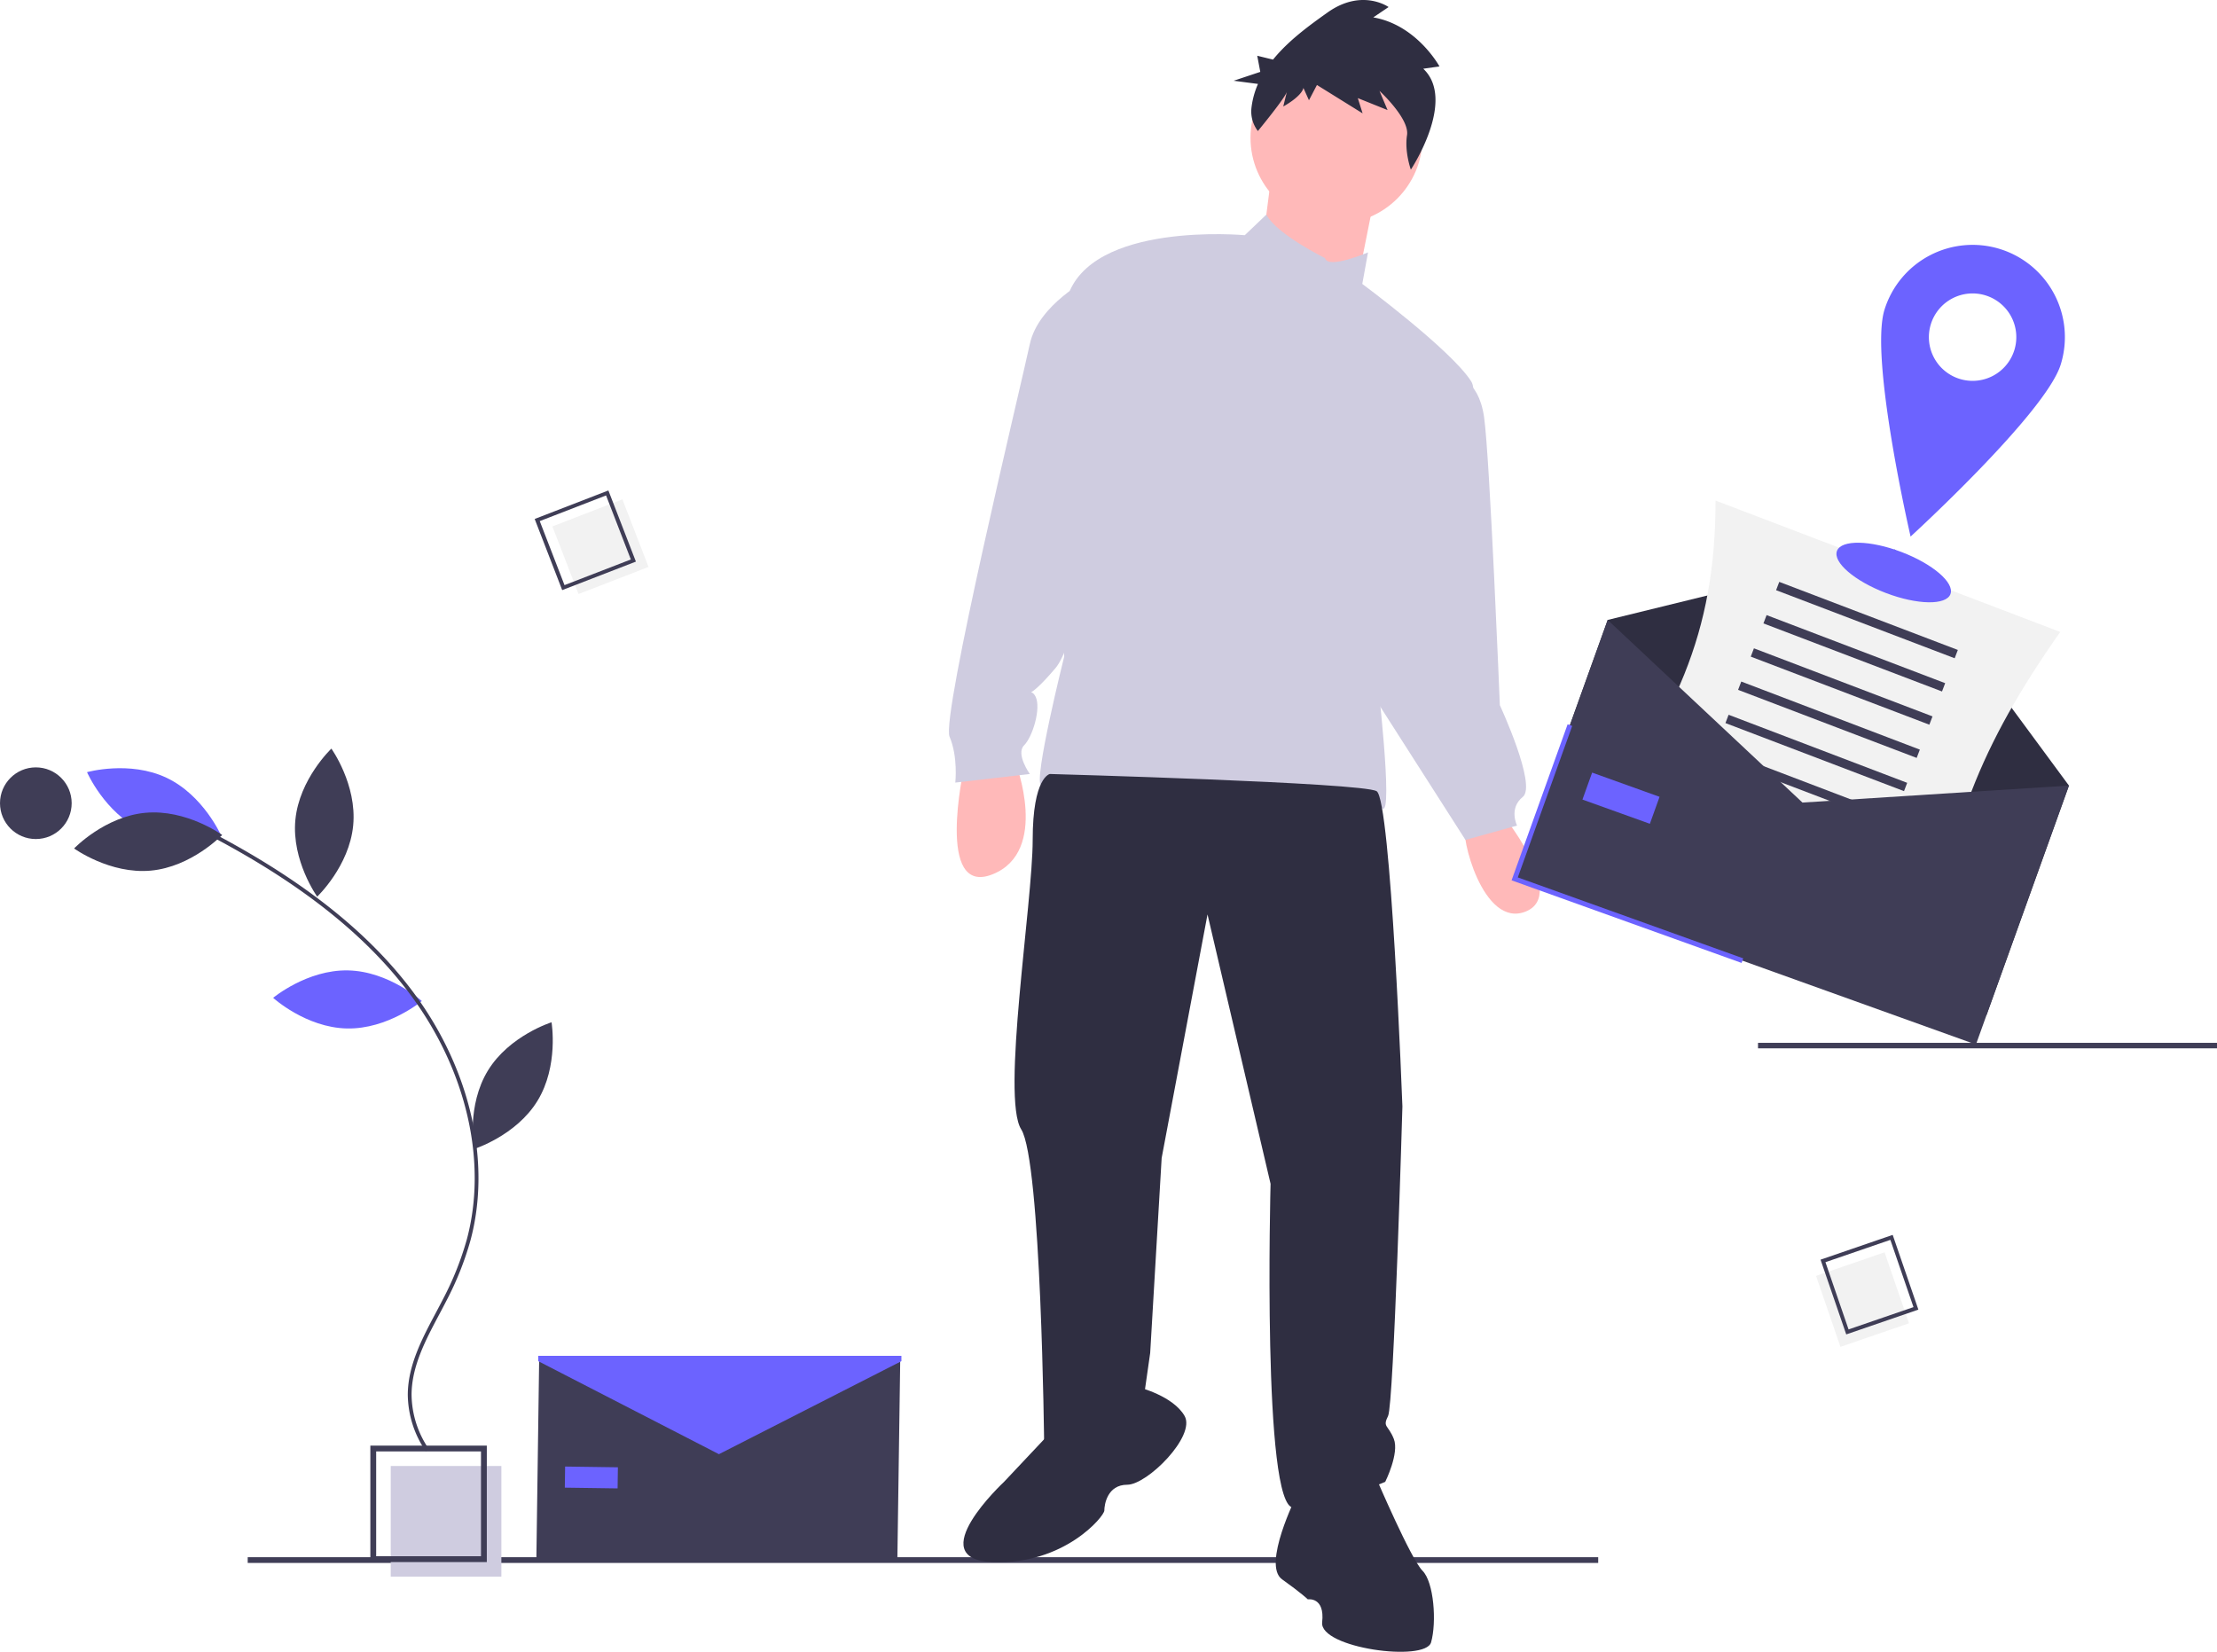 
<svg id="e0b35d3b-637f-4cd2-a9fd-b6e76c92ec56" data-name="Layer 1" xmlns="http://www.w3.org/2000/svg" width="912.921" height="680.228" viewBox="0 0 912.921 680.228"><title>delivery_address</title><rect x="102.002" y="641.27" width="556.108" height="2.361" fill="#3f3d56"/><path d="M540.457,426.261s-11.802,53.109,11.802,43.667,9.442-46.028,9.442-46.028Z" transform="translate(-143.54 -109.886)" fill="#ffb9b9"/><path d="M761.154,443.964s28.325,34.226,10.622,41.307-27.145-31.865-24.784-35.406S761.154,443.964,761.154,443.964Z" transform="translate(-143.54 -109.886)" fill="#ffb9b9"/><circle cx="550.343" cy="56.731" r="35.406" fill="#ffb9b9"/><polygon points="523.789 70.304 519.068 106.89 558.014 121.052 566.276 79.745 523.789 70.304" fill="#ffb9b9"/><path d="M689.162,216.186s-20.007-9.877-24.166-17.921l-8.88,8.479s-63.731-5.901-73.172,25.964-1.18,147.525-1.18,147.525-12.982,51.929-9.442,53.109,47.208,22.424,108.578,10.622c0,0,27.145-4.721,31.865-1.18s-2.36-56.65-2.36-56.65,47.208-106.218,38.947-119.2-44.848-40.127-44.848-40.127l2.36-12.982S690.342,220.906,689.162,216.186Z" transform="translate(-143.54 -109.886)" fill="#cfcce0"/><path d="M592.385,224.447s-21.244,10.622-24.784,27.145S531.015,405.018,534.556,413.279,536.916,432.162,536.916,432.162l30.685-3.541s-5.901-8.261-2.36-11.802,7.081-15.343,4.721-20.063-4.721,3.541,8.261-11.802S620.71,229.168,592.385,224.447Z" transform="translate(-143.54 -109.886)" fill="#cfcce0"/><path d="M742.271,264.574s10.032.59,12.392,17.113,6.491,118.61,6.491,118.61,15.343,33.046,9.442,37.766-2.36,11.802-2.36,11.802l-21.244,5.901-46.028-71.992Z" transform="translate(-143.54 -109.886)" fill="#cfcce0"/><path d="M575.863,428.622s-7.081,1.18-7.081,27.145-12.982,106.218-4.721,119.2,9.442,129.822,9.442,129.822,22.424,9.442,41.307-21.244l2.36-16.523,4.721-80.254,18.883-100.317L666.738,597.39s-3.541,133.363,9.442,133.363,37.766-10.622,37.766-10.622,5.901-11.802,3.541-17.703-4.721-4.721-2.36-9.442,5.901-127.462,5.901-127.462-4.721-126.281-10.622-129.822S575.863,428.622,575.863,428.622Z" transform="translate(-143.54 -109.886)" fill="#2f2e41"/><path d="M575.863,700.068l-18.883,20.063s-34.226,31.865-4.721,33.046,46.028-18.883,46.028-21.244,1.18-10.622,9.442-10.622,28.325-20.063,23.604-28.325-18.883-11.802-18.883-11.802Z" transform="translate(-143.54 -109.886)" fill="#2f2e41"/><path d="M677.36,726.032s-14.162,28.325-5.901,34.226,10.622,8.261,10.622,8.261,7.081-1.18,5.901,9.442,42.487,16.523,44.848,8.261,1.18-24.784-3.541-29.505-18.883-37.766-18.883-37.766S695.063,701.248,677.36,726.032Z" transform="translate(-143.54 -109.886)" fill="#2f2e41"/><path d="M729.616,138.187l6.67-.947s-9.285-17.09-27.256-20.193l6.308-4.258s-10.962-7.834-25.129,2.236c-7.447,5.293-16.094,11.542-22.454,19.406l-6.506-1.59,1.254,6.643-10.965,3.656L661.555,144.45a34.395,34.395,0,0,0-2.688,9.853,13.21,13.21,0,0,0,2.647,9.543h0s11.346-13.754,11.94-16.187l-1.486,6.081s7.413-3.988,8.304-7.636l2.274,5.066,3.292-6.284L704.638,156.569l-1.976-6.282,12.257,4.929-3.336-7.903s12.428,11.414,11.346,18.238c-1.082,6.824,1.572,14.189,1.572,14.189S743.403,151.222,729.616,138.187Z" transform="translate(-143.54 -109.886)" fill="#2f2e41"/><rect x="723.921" y="429.45" width="189" height="2.262" fill="#3f3d56"/><rect x="160.896" y="603.708" width="45.558" height="45.558" fill="#cfcce0"/><path d="M344,753.158H296.044V705.202h47.956Zm-45.558-2.398H341.602V707.6H298.442Z" transform="translate(-143.54 -109.886)" fill="#3f3d56"/><rect x="375.348" y="320.092" width="30.913" height="29.842" transform="translate(-238.073 53.638) rotate(-21.144)" fill="#f2f2f2"/><path d="M405.393,341.159l-30.349,11.738-11.331-29.298L394.061,311.861Zm-29.398,9.686,27.314-10.564-10.198-26.368-27.314,10.564Z" transform="translate(-143.54 -109.886)" fill="#3f3d56"/><rect x="895.028" y="630.141" width="30.913" height="29.842" transform="translate(1080.944 -535.567) rotate(71.027)" fill="#f2f2f2"/><path d="M903.789,659.407,893.21,628.635l29.706-10.213,10.579,30.772Zm-8.565-29.744,9.521,27.695,26.736-9.192-9.521-27.695Z" transform="translate(-143.54 -109.886)" fill="#3f3d56"/><path d="M286.88,509.508c16.904.363,30.35,12.612,30.35,12.612s-13.96,11.662-30.863,11.299S256.017,520.807,256.017,520.807,269.977,509.145,286.88,509.508Z" transform="translate(-143.54 -109.886)" fill="#6c63ff"/><path d="M201.897,451.807c15.272,7.255,32.783,2.335,32.783,2.335s-7.249-16.683-22.52-23.938-32.783-2.335-32.783-2.335S186.626,444.552,201.897,451.807Z" transform="translate(-143.54 -109.886)" fill="#6c63ff"/><path d="M203.45,444.597c16.837-1.539,31.575,9.123,31.575,9.123s-12.561,13.156-29.398,14.695-31.575-9.123-31.575-9.123S186.613,446.136,203.45,444.597Z" transform="translate(-143.54 -109.886)" fill="#3f3d56"/><path d="M265.17,447.512c-1.614,16.83,8.982,31.615,8.982,31.615s13.212-12.502,14.826-29.332-8.982-31.615-8.982-31.615S266.784,430.682,265.17,447.512Z" transform="translate(-143.54 -109.886)" fill="#3f3d56"/><path d="M344.466,550.732c-8.831,14.418-5.793,32.352-5.793,32.352s17.357-5.442,26.188-19.859,5.793-32.352,5.793-32.352S353.297,536.314,344.466,550.732Z" transform="translate(-143.54 -109.886)" fill="#3f3d56"/><path d="M318.845,707.49l1.287-.87a40.321,40.321,0,0,1-7.116-22.361c.036-11.694,5.78-22.51,11.335-32.97,1.031-1.942,2.059-3.877,3.047-5.811a126.848,126.848,0,0,0,9.866-24.768c8.616-32.02.133-69.797-22.692-101.055-18.107-24.796-45.099-46.479-82.518-66.288l-.727,1.373c37.206,19.696,64.025,41.23,81.99,65.832,22.551,30.881,30.942,68.165,22.446,99.735a125.341,125.341,0,0,1-9.749,24.465c-.986,1.927-2.009,3.855-3.037,5.789-5.643,10.627-11.479,21.615-11.516,33.694A41.888,41.888,0,0,0,318.845,707.49Z" transform="translate(-143.54 -109.886)" fill="#3f3d56"/><circle cx="14.756" cy="330.767" r="14.756" fill="#3f3d56"/><polygon points="818.044 417.926 628.109 349.709 662.018 255.296 780.281 226.293 851.954 323.514 818.044 417.926" fill="#2f2e41"/><path d="M938.575,509.09,796.635,454.984c36.848-49.357,53.325-84.173,53.337-138.959L991.912,370.131C958.937,416.972,945.147,452.185,938.575,509.09Z" transform="translate(-143.54 -109.886)" fill="#f2f2f2"/><rect x="872.979" y="363.4" width="78.696" height="3.66" transform="translate(46.39 -410.896) rotate(20.867)" fill="#3f3d56"/><rect x="867.764" y="377.081" width="78.696" height="3.66" transform="translate(50.921 -408.141) rotate(20.867)" fill="#3f3d56"/><rect x="862.549" y="390.762" width="78.696" height="3.66" transform="translate(55.452 -405.386) rotate(20.867)" fill="#3f3d56"/><rect x="857.334" y="404.442" width="78.696" height="3.66" transform="translate(59.983 -402.631) rotate(20.867)" fill="#3f3d56"/><rect x="852.119" y="418.123" width="78.696" height="3.66" transform="translate(64.514 -399.876) rotate(20.867)" fill="#3f3d56"/><rect x="846.904" y="431.804" width="78.696" height="3.66" transform="translate(69.045 -397.122) rotate(20.867)" fill="#3f3d56"/><rect x="841.689" y="445.485" width="78.696" height="3.66" transform="translate(73.576 -394.367) rotate(20.867)" fill="#3f3d56"/><rect x="836.473" y="459.166" width="78.696" height="3.66" transform="translate(78.107 -391.612) rotate(20.867)" fill="#3f3d56"/><polygon points="813.656 430.144 623.721 361.927 662.018 255.296 742.226 330.502 851.954 323.514 813.656 430.144" fill="#3f3d56"/><polygon points="717.148 396.545 622.442 362.53 645.518 298.277 647.401 298.953 625.001 361.323 717.824 394.662 717.148 396.545" fill="#6c63ff"/><rect x="796.39" y="432.766" width="29.505" height="11.802" transform="matrix(0.941, 0.338, -0.338, 0.941, 52.484, -358.249)" fill="#6c63ff"/><polygon points="369.521 642.111 220.865 642.032 222.032 558.576 295.91 591.781 370.688 560.655 369.521 642.111" fill="#3f3d56"/><rect x="376.179" y="713.977" width="21.736" height="8.694" transform="translate(-133.458 -115.228) rotate(0.801)" fill="#6c63ff"/><polygon points="371.185 560.541 296.045 598.848 221.641 560.541 221.641 558.331 371.185 558.331 371.185 560.541" fill="#6c63ff"/><ellipse cx="923.327" cy="345.645" rx="9.03" ry="25" transform="translate(127.93 975.411) rotate(-69.133)" fill="#6c63ff"/><path d="M967.105,212.439a38,38,0,0,0-47.569,25.003c-6.231,20.04,10.751,93.405,10.751,93.405s55.59-50.798,61.822-70.839A38,38,0,0,0,967.105,212.439ZM950.477,265.913a18,18,0,1,1,22.533-11.844A18,18,0,0,1,950.477,265.913Z" transform="translate(-143.54 -109.886)" fill="#6c63ff"/></svg>